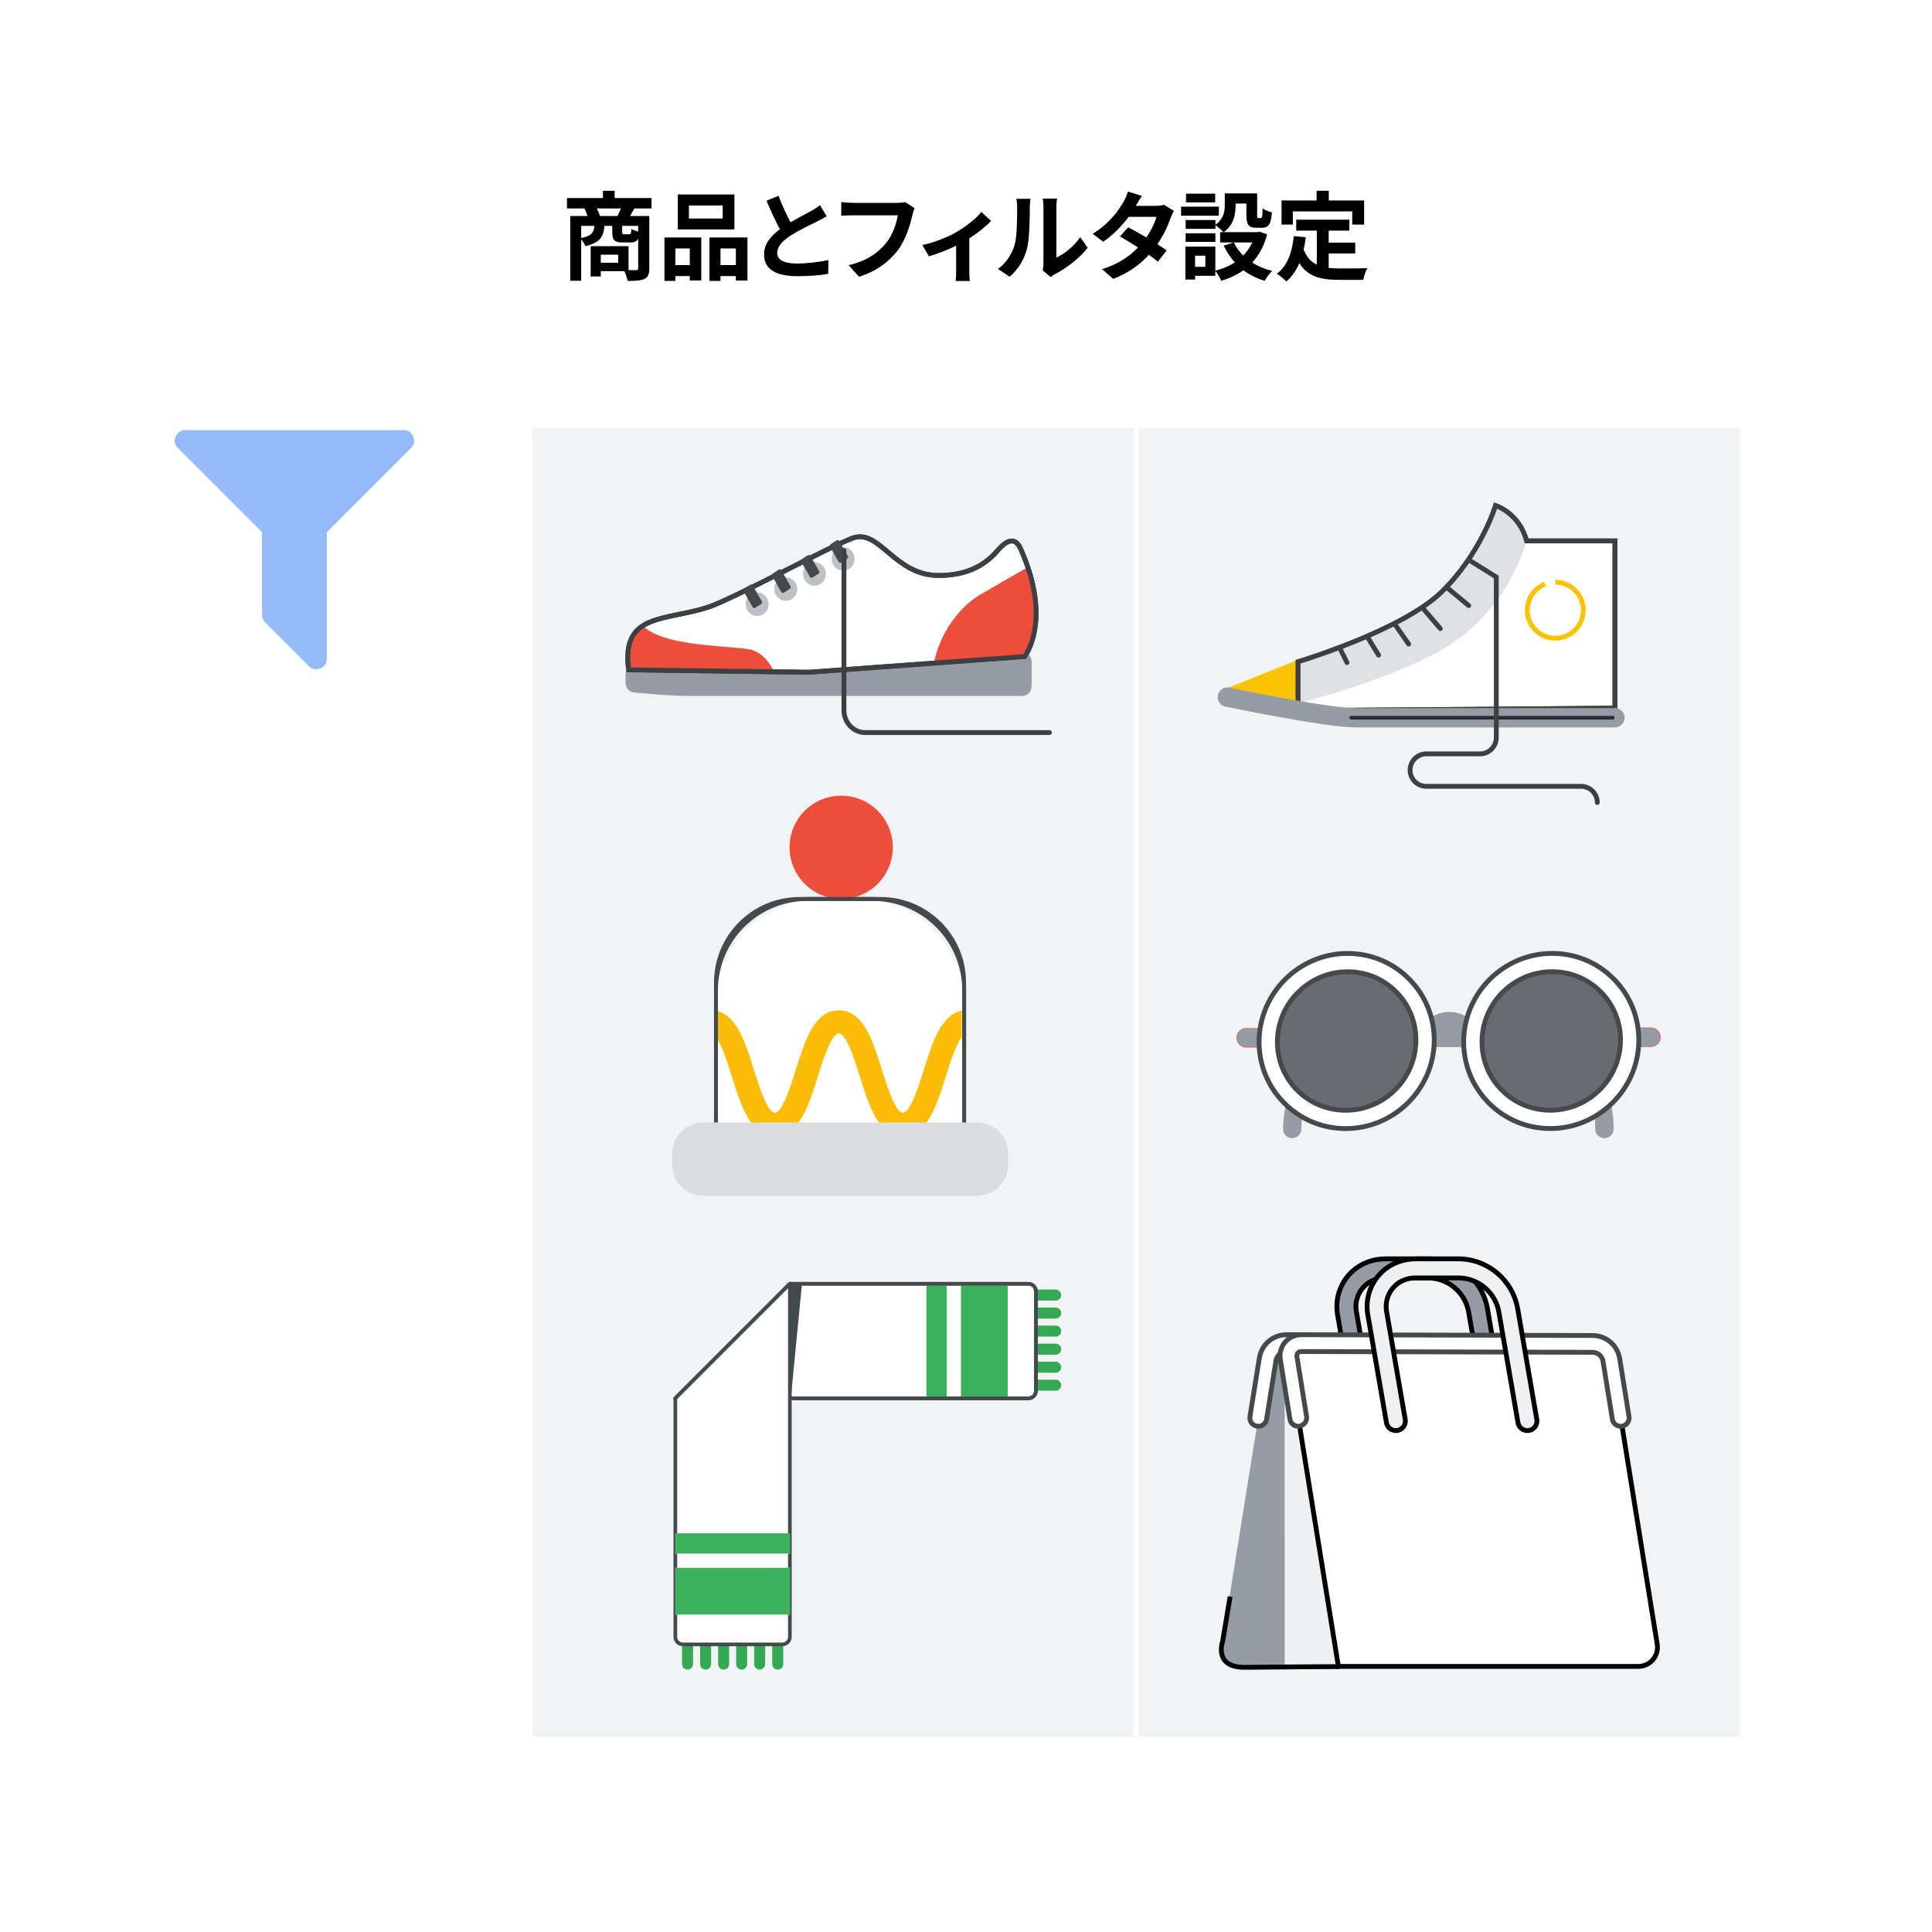 <?xml version="1.0" encoding="utf-8"?>
<!-- Generator: Adobe Illustrator 25.0.0, SVG Export Plug-In . SVG Version: 6.00 Build 0)  -->
<svg version="1.1" xmlns="http://www.w3.org/2000/svg" xmlns:xlink="http://www.w3.org/1999/xlink" x="0px" y="0px"
	 viewBox="0 0 400 400" style="enable-background:new 0 0 400 400;" xml:space="preserve">
<style type="text/css">
	.st0{fill:#FFFFFF;}
	.st1{fill:#94BBF8;}
	.st2{fill:#F1F3F4;}
	.st3{fill:#969CA4;}
	.st4{fill:#FFFFFF;stroke:#3C4043;stroke-linecap:round;stroke-miterlimit:10;}
	.st5{fill:#EC4D3C;}
	.st6{fill:none;stroke:#3C4043;stroke-linecap:round;stroke-miterlimit:10;}
	.st7{fill:none;stroke:#BDC1C6;stroke-width:2;stroke-miterlimit:10;}
	.st8{fill:#44494C;}
	.st9{fill:none;stroke:#FFFFFF;stroke-linecap:round;stroke-miterlimit:10;}
	.st10{fill:none;stroke:#EA4335;stroke-width:4;stroke-linecap:round;stroke-linejoin:round;stroke-miterlimit:10;}
	.st11{opacity:0.5;}
	.st12{fill:none;stroke:url(#SVGID_1_);stroke-width:4;stroke-linecap:round;stroke-linejoin:round;stroke-miterlimit:10;}
	.st13{fill:none;stroke:url(#SVGID_2_);stroke-width:4;stroke-linecap:round;stroke-linejoin:round;stroke-miterlimit:10;}
	.st14{fill:#686C71;}
	.st15{fill:#FFFFFF;stroke:#44494C;stroke-linecap:round;stroke-linejoin:round;stroke-miterlimit:10;}
	.st16{fill:#34A853;}
	.st17{fill:#3BB05D;}
	.st18{clip-path:url(#SVGID_4_);fill:#FBBC05;}
	.st19{fill:#DADCE0;}
	.st20{fill:#FAC300;}
	.st21{fill:#DFE1E5;}
	.st22{fill:none;stroke:#FAC300;stroke-miterlimit:10;}
	.st23{fill:none;stroke:#969CA4;stroke-width:4;stroke-linecap:round;stroke-linejoin:round;stroke-miterlimit:10;}
	.st24{fill:none;stroke:#2A2C33;stroke-width:0.75;stroke-linecap:round;stroke-miterlimit:10;}
	.st25{fill:#E09108;}
	.st26{fill:#969CA4;stroke:#000000;stroke-miterlimit:10;}
	.st27{fill:#EFF0F2;}
	.st28{fill:#FFFFFF;stroke:#000000;stroke-miterlimit:10;}
	.st29{fill:#FBBC05;}
	.st30{fill:#EFF0F2;stroke:#000000;stroke-miterlimit:10;}
	.st31{fill:none;stroke:#000000;stroke-miterlimit:10;}
	.st32{fill:none;stroke:url(#SVGID_7_);stroke-width:4;stroke-linecap:round;stroke-linejoin:round;stroke-miterlimit:10;}
	.st33{fill:none;stroke:url(#SVGID_8_);stroke-width:4;stroke-linecap:round;stroke-linejoin:round;stroke-miterlimit:10;}
	.st34{clip-path:url(#SVGID_10_);fill:#FBBC05;}
	.st35{fill:none;stroke:url(#SVGID_13_);stroke-width:4;stroke-linecap:round;stroke-linejoin:round;stroke-miterlimit:10;}
	.st36{fill:none;stroke:url(#SVGID_14_);stroke-width:4;stroke-linecap:round;stroke-linejoin:round;stroke-miterlimit:10;}
	.st37{clip-path:url(#SVGID_16_);fill:#FBBC05;}
	.st38{fill:none;stroke:url(#SVGID_19_);stroke-width:4;stroke-linecap:round;stroke-linejoin:round;stroke-miterlimit:10;}
	.st39{fill:none;stroke:url(#SVGID_20_);stroke-width:4;stroke-linecap:round;stroke-linejoin:round;stroke-miterlimit:10;}
	.st40{clip-path:url(#SVGID_22_);fill:#FBBC05;}
	.st41{fill:none;stroke:url(#SVGID_25_);stroke-width:4;stroke-linecap:round;stroke-linejoin:round;stroke-miterlimit:10;}
	.st42{fill:none;stroke:url(#SVGID_26_);stroke-width:4;stroke-linecap:round;stroke-linejoin:round;stroke-miterlimit:10;}
	.st43{clip-path:url(#SVGID_28_);fill:#FBBC05;}
	.st44{fill:none;stroke:url(#SVGID_31_);stroke-width:4;stroke-linecap:round;stroke-linejoin:round;stroke-miterlimit:10;}
	.st45{fill:none;stroke:url(#SVGID_32_);stroke-width:4;stroke-linecap:round;stroke-linejoin:round;stroke-miterlimit:10;}
	.st46{clip-path:url(#SVGID_34_);fill:#FBBC05;}
	.st47{fill:none;stroke:url(#SVGID_37_);stroke-width:4;stroke-linecap:round;stroke-linejoin:round;stroke-miterlimit:10;}
	.st48{fill:none;stroke:url(#SVGID_38_);stroke-width:4;stroke-linecap:round;stroke-linejoin:round;stroke-miterlimit:10;}
	.st49{clip-path:url(#SVGID_40_);fill:#FBBC05;}
	.st50{fill:none;stroke:url(#SVGID_43_);stroke-width:4;stroke-linecap:round;stroke-linejoin:round;stroke-miterlimit:10;}
	.st51{fill:none;stroke:url(#SVGID_44_);stroke-width:4;stroke-linecap:round;stroke-linejoin:round;stroke-miterlimit:10;}
	.st52{clip-path:url(#SVGID_46_);fill:#FBBC05;}
	.st53{fill:none;stroke:url(#SVGID_49_);stroke-width:4;stroke-linecap:round;stroke-linejoin:round;stroke-miterlimit:10;}
	.st54{fill:none;stroke:url(#SVGID_50_);stroke-width:4;stroke-linecap:round;stroke-linejoin:round;stroke-miterlimit:10;}
	.st55{clip-path:url(#SVGID_52_);fill:#FBBC05;}
	.st56{fill:none;stroke:url(#SVGID_55_);stroke-width:4;stroke-linecap:round;stroke-linejoin:round;stroke-miterlimit:10;}
	.st57{fill:none;stroke:url(#SVGID_56_);stroke-width:4;stroke-linecap:round;stroke-linejoin:round;stroke-miterlimit:10;}
	.st58{clip-path:url(#SVGID_58_);fill:#FBBC05;}
	.st59{fill:none;stroke:url(#SVGID_61_);stroke-width:4;stroke-linecap:round;stroke-linejoin:round;stroke-miterlimit:10;}
	.st60{fill:none;stroke:url(#SVGID_62_);stroke-width:4;stroke-linecap:round;stroke-linejoin:round;stroke-miterlimit:10;}
	.st61{clip-path:url(#SVGID_64_);fill:#FBBC05;}
	.st62{fill:none;stroke:url(#SVGID_67_);stroke-width:4;stroke-linecap:round;stroke-linejoin:round;stroke-miterlimit:10;}
	.st63{fill:none;stroke:url(#SVGID_68_);stroke-width:4;stroke-linecap:round;stroke-linejoin:round;stroke-miterlimit:10;}
	.st64{clip-path:url(#SVGID_70_);fill:#FBBC05;}
	.st65{fill:none;stroke:url(#SVGID_73_);stroke-width:4;stroke-linecap:round;stroke-linejoin:round;stroke-miterlimit:10;}
	.st66{fill:none;stroke:url(#SVGID_74_);stroke-width:4;stroke-linecap:round;stroke-linejoin:round;stroke-miterlimit:10;}
	.st67{clip-path:url(#SVGID_76_);fill:#FBBC05;}
	.st68{fill:none;stroke:url(#SVGID_79_);stroke-width:4;stroke-linecap:round;stroke-linejoin:round;stroke-miterlimit:10;}
	.st69{fill:none;stroke:url(#SVGID_80_);stroke-width:4;stroke-linecap:round;stroke-linejoin:round;stroke-miterlimit:10;}
	.st70{clip-path:url(#SVGID_82_);fill:#FBBC05;}
	.st71{fill:none;stroke:url(#SVGID_85_);stroke-width:4;stroke-linecap:round;stroke-linejoin:round;stroke-miterlimit:10;}
	.st72{fill:none;stroke:url(#SVGID_86_);stroke-width:4;stroke-linecap:round;stroke-linejoin:round;stroke-miterlimit:10;}
	.st73{clip-path:url(#SVGID_88_);fill:#FBBC05;}
	.st74{fill:none;stroke:url(#SVGID_91_);stroke-width:4;stroke-linecap:round;stroke-linejoin:round;stroke-miterlimit:10;}
	.st75{fill:none;stroke:url(#SVGID_92_);stroke-width:4;stroke-linecap:round;stroke-linejoin:round;stroke-miterlimit:10;}
	.st76{clip-path:url(#SVGID_94_);fill:#FBBC05;}
	.st77{fill:none;stroke:url(#SVGID_97_);stroke-width:4;stroke-linecap:round;stroke-linejoin:round;stroke-miterlimit:10;}
	.st78{fill:none;stroke:url(#SVGID_98_);stroke-width:4;stroke-linecap:round;stroke-linejoin:round;stroke-miterlimit:10;}
	.st79{clip-path:url(#SVGID_100_);fill:#FBBC05;}
	.st80{fill:none;stroke:url(#SVGID_103_);stroke-width:4;stroke-linecap:round;stroke-linejoin:round;stroke-miterlimit:10;}
	.st81{fill:none;stroke:url(#SVGID_104_);stroke-width:4;stroke-linecap:round;stroke-linejoin:round;stroke-miterlimit:10;}
	.st82{clip-path:url(#SVGID_106_);fill:#FBBC05;}
	.st83{fill:none;stroke:url(#SVGID_109_);stroke-width:4;stroke-linecap:round;stroke-linejoin:round;stroke-miterlimit:10;}
	.st84{fill:none;stroke:url(#SVGID_110_);stroke-width:4;stroke-linecap:round;stroke-linejoin:round;stroke-miterlimit:10;}
	.st85{clip-path:url(#SVGID_112_);fill:#FBBC05;}
	.st86{fill:none;stroke:url(#SVGID_115_);stroke-width:4;stroke-linecap:round;stroke-linejoin:round;stroke-miterlimit:10;}
	.st87{fill:none;stroke:url(#SVGID_116_);stroke-width:4;stroke-linecap:round;stroke-linejoin:round;stroke-miterlimit:10;}
	.st88{clip-path:url(#SVGID_118_);fill:#FBBC05;}
	.st89{fill:none;stroke:url(#SVGID_121_);stroke-width:4;stroke-linecap:round;stroke-linejoin:round;stroke-miterlimit:10;}
	.st90{fill:none;stroke:url(#SVGID_122_);stroke-width:4;stroke-linecap:round;stroke-linejoin:round;stroke-miterlimit:10;}
	.st91{clip-path:url(#SVGID_124_);fill:#FBBC05;}
	.st92{fill:none;stroke:url(#SVGID_127_);stroke-width:4;stroke-linecap:round;stroke-linejoin:round;stroke-miterlimit:10;}
	.st93{fill:none;stroke:url(#SVGID_128_);stroke-width:4;stroke-linecap:round;stroke-linejoin:round;stroke-miterlimit:10;}
	.st94{clip-path:url(#SVGID_130_);fill:#FBBC05;}
	.st95{fill:none;stroke:url(#SVGID_133_);stroke-width:4;stroke-linecap:round;stroke-linejoin:round;stroke-miterlimit:10;}
	.st96{fill:none;stroke:url(#SVGID_134_);stroke-width:4;stroke-linecap:round;stroke-linejoin:round;stroke-miterlimit:10;}
	.st97{clip-path:url(#SVGID_136_);fill:#FBBC05;}
	.st98{fill:none;stroke:url(#SVGID_139_);stroke-width:4;stroke-linecap:round;stroke-linejoin:round;stroke-miterlimit:10;}
	.st99{fill:none;stroke:url(#SVGID_140_);stroke-width:4;stroke-linecap:round;stroke-linejoin:round;stroke-miterlimit:10;}
	.st100{clip-path:url(#SVGID_142_);fill:#FBBC05;}
	.st101{fill:none;stroke:url(#SVGID_145_);stroke-width:4;stroke-linecap:round;stroke-linejoin:round;stroke-miterlimit:10;}
	.st102{fill:none;stroke:url(#SVGID_146_);stroke-width:4;stroke-linecap:round;stroke-linejoin:round;stroke-miterlimit:10;}
	.st103{clip-path:url(#SVGID_148_);fill:#FBBC05;}
	.st104{fill:none;stroke:url(#SVGID_151_);stroke-width:4;stroke-linecap:round;stroke-linejoin:round;stroke-miterlimit:10;}
	.st105{fill:none;stroke:url(#SVGID_152_);stroke-width:4;stroke-linecap:round;stroke-linejoin:round;stroke-miterlimit:10;}
	.st106{clip-path:url(#SVGID_154_);fill:#FBBC05;}
	.st107{fill:none;stroke:url(#SVGID_157_);stroke-width:4;stroke-linecap:round;stroke-linejoin:round;stroke-miterlimit:10;}
	.st108{fill:none;stroke:url(#SVGID_158_);stroke-width:4;stroke-linecap:round;stroke-linejoin:round;stroke-miterlimit:10;}
	.st109{clip-path:url(#SVGID_160_);fill:#FBBC05;}
	.st110{fill:none;stroke:url(#SVGID_163_);stroke-width:4;stroke-linecap:round;stroke-linejoin:round;stroke-miterlimit:10;}
	.st111{fill:none;stroke:url(#SVGID_164_);stroke-width:4;stroke-linecap:round;stroke-linejoin:round;stroke-miterlimit:10;}
	.st112{clip-path:url(#SVGID_166_);fill:#FBBC05;}
	.st113{fill:none;stroke:url(#SVGID_169_);stroke-width:4;stroke-linecap:round;stroke-linejoin:round;stroke-miterlimit:10;}
	.st114{fill:none;stroke:url(#SVGID_170_);stroke-width:4;stroke-linecap:round;stroke-linejoin:round;stroke-miterlimit:10;}
	.st115{clip-path:url(#SVGID_172_);fill:#FBBC05;}
	.st116{fill:none;stroke:url(#SVGID_175_);stroke-width:4;stroke-linecap:round;stroke-linejoin:round;stroke-miterlimit:10;}
	.st117{fill:none;stroke:url(#SVGID_176_);stroke-width:4;stroke-linecap:round;stroke-linejoin:round;stroke-miterlimit:10;}
	.st118{clip-path:url(#SVGID_178_);fill:#FBBC05;}
	.st119{fill:none;stroke:url(#SVGID_181_);stroke-width:4;stroke-linecap:round;stroke-linejoin:round;stroke-miterlimit:10;}
	.st120{fill:none;stroke:url(#SVGID_182_);stroke-width:4;stroke-linecap:round;stroke-linejoin:round;stroke-miterlimit:10;}
	.st121{clip-path:url(#SVGID_184_);fill:#FBBC05;}
	.st122{fill:none;stroke:url(#SVGID_187_);stroke-width:4;stroke-linecap:round;stroke-linejoin:round;stroke-miterlimit:10;}
	.st123{fill:none;stroke:url(#SVGID_188_);stroke-width:4;stroke-linecap:round;stroke-linejoin:round;stroke-miterlimit:10;}
	.st124{clip-path:url(#SVGID_190_);fill:#FBBC05;}
	.st125{fill:none;stroke:url(#SVGID_193_);stroke-width:4;stroke-linecap:round;stroke-linejoin:round;stroke-miterlimit:10;}
	.st126{fill:none;stroke:url(#SVGID_194_);stroke-width:4;stroke-linecap:round;stroke-linejoin:round;stroke-miterlimit:10;}
	.st127{clip-path:url(#SVGID_196_);fill:#FBBC05;}
	.st128{fill:none;stroke:url(#SVGID_199_);stroke-width:4;stroke-linecap:round;stroke-linejoin:round;stroke-miterlimit:10;}
	.st129{fill:none;stroke:url(#SVGID_200_);stroke-width:4;stroke-linecap:round;stroke-linejoin:round;stroke-miterlimit:10;}
	.st130{clip-path:url(#SVGID_202_);fill:#FBBC05;}
	.st131{fill:none;stroke:url(#SVGID_205_);stroke-width:4;stroke-linecap:round;stroke-linejoin:round;stroke-miterlimit:10;}
	.st132{fill:none;stroke:url(#SVGID_206_);stroke-width:4;stroke-linecap:round;stroke-linejoin:round;stroke-miterlimit:10;}
	.st133{clip-path:url(#SVGID_208_);fill:#FBBC05;}
	.st134{fill:none;stroke:url(#SVGID_211_);stroke-width:4;stroke-linecap:round;stroke-linejoin:round;stroke-miterlimit:10;}
	.st135{fill:none;stroke:url(#SVGID_212_);stroke-width:4;stroke-linecap:round;stroke-linejoin:round;stroke-miterlimit:10;}
	.st136{clip-path:url(#SVGID_214_);fill:#FBBC05;}
	.st137{fill:none;stroke:url(#SVGID_217_);stroke-width:4;stroke-linecap:round;stroke-linejoin:round;stroke-miterlimit:10;}
	.st138{fill:none;stroke:url(#SVGID_218_);stroke-width:4;stroke-linecap:round;stroke-linejoin:round;stroke-miterlimit:10;}
	.st139{clip-path:url(#SVGID_220_);fill:#FBBC05;}
	.st140{fill:none;stroke:url(#SVGID_223_);stroke-width:4;stroke-linecap:round;stroke-linejoin:round;stroke-miterlimit:10;}
	.st141{fill:none;stroke:url(#SVGID_224_);stroke-width:4;stroke-linecap:round;stroke-linejoin:round;stroke-miterlimit:10;}
	.st142{clip-path:url(#SVGID_226_);fill:#FBBC05;}
	.st143{fill:none;stroke:url(#SVGID_229_);stroke-width:4;stroke-linecap:round;stroke-linejoin:round;stroke-miterlimit:10;}
	.st144{fill:none;stroke:url(#SVGID_230_);stroke-width:4;stroke-linecap:round;stroke-linejoin:round;stroke-miterlimit:10;}
	.st145{clip-path:url(#SVGID_232_);fill:#FBBC05;}
	.st146{fill:none;stroke:url(#SVGID_235_);stroke-width:4;stroke-linecap:round;stroke-linejoin:round;stroke-miterlimit:10;}
	.st147{fill:none;stroke:url(#SVGID_236_);stroke-width:4;stroke-linecap:round;stroke-linejoin:round;stroke-miterlimit:10;}
	.st148{clip-path:url(#SVGID_238_);fill:#FBBC05;}
	.st149{fill:none;stroke:url(#SVGID_241_);stroke-width:4;stroke-linecap:round;stroke-linejoin:round;stroke-miterlimit:10;}
	.st150{fill:none;stroke:url(#SVGID_242_);stroke-width:4;stroke-linecap:round;stroke-linejoin:round;stroke-miterlimit:10;}
	.st151{clip-path:url(#SVGID_244_);fill:#FBBC05;}
	.st152{fill:none;stroke:url(#SVGID_247_);stroke-width:4;stroke-linecap:round;stroke-linejoin:round;stroke-miterlimit:10;}
	.st153{fill:none;stroke:url(#SVGID_248_);stroke-width:4;stroke-linecap:round;stroke-linejoin:round;stroke-miterlimit:10;}
	.st154{clip-path:url(#SVGID_250_);fill:#FBBC05;}
	.st155{fill:none;stroke:url(#SVGID_253_);stroke-width:4;stroke-linecap:round;stroke-linejoin:round;stroke-miterlimit:10;}
	.st156{fill:none;stroke:url(#SVGID_254_);stroke-width:4;stroke-linecap:round;stroke-linejoin:round;stroke-miterlimit:10;}
	.st157{clip-path:url(#SVGID_256_);fill:#FBBC05;}
	.st158{fill:none;stroke:url(#SVGID_259_);stroke-width:4;stroke-linecap:round;stroke-linejoin:round;stroke-miterlimit:10;}
	.st159{fill:none;stroke:url(#SVGID_260_);stroke-width:4;stroke-linecap:round;stroke-linejoin:round;stroke-miterlimit:10;}
	.st160{clip-path:url(#SVGID_262_);fill:#FBBC05;}
	.st161{fill:none;stroke:url(#SVGID_265_);stroke-width:4;stroke-linecap:round;stroke-linejoin:round;stroke-miterlimit:10;}
	.st162{fill:none;stroke:url(#SVGID_266_);stroke-width:4;stroke-linecap:round;stroke-linejoin:round;stroke-miterlimit:10;}
	.st163{clip-path:url(#SVGID_268_);fill:#FBBC05;}
</style>
<g id="Layer_2">
	<rect x="-10" y="-10" class="st0" width="420" height="420"/>
</g>
<g id="Layer_1">
	<g>
		<path class="st1" d="M36.86,92.78l17.4,17.4v17.16c0,0.59,0.22,1.11,0.65,1.54l9.02,9.02c0.41,0.43,0.93,0.65,1.54,0.65
			c0.27,0,0.56-0.06,0.86-0.17c0.9-0.39,1.34-1.05,1.34-2.02v-26.18l17.4-17.4c0.72-0.67,0.87-1.45,0.48-2.4
			c-0.39-0.9-1.06-1.34-2.02-1.34H38.4c-0.96,0-1.64,0.45-2.02,1.34C35.98,91.33,36.14,92.12,36.86,92.78z"/>
		<rect x="110.24" y="88.56" class="st2" width="250" height="271"/>
		<g>
			<g>
				<path class="st3" d="M131.38,143.37c-1.03,0-1.87-0.91-1.87-2.03v-1.71c0-1.12,0.84-2.03,1.87-2.03
					c2.33,0,23.22,1.74,38.91-0.09c4.34-0.51,38.39-2.53,41.42-2.53c1.03,0,1.87,0.91,1.87,2.03v5.04c0,1.12-0.84,2.03-1.87,2.03
					c0,0-65.49,0-69.51,0C138.18,144.09,131.38,143.37,131.38,143.37z"/>
				<path class="st4" d="M212.13,135.92c0,0,5.86-7.3-0.83-22.32c-1.37-3.07-3.53-0.99-4.59,0.2c-1.53,1.72-4.74,5.35-12.35,5.35
					c-9.28,0-12.25-9.84-17.88-7.72c-5.22,1.96-24.83,12.64-29.89,14.29c-8.92,2.9-18.04,1.14-16.43,12.97l37.3,0.49L212.13,135.92z
					"/>
				<path class="st5" d="M202.63,123.3l10.16-5.89c4.2,12.44-0.66,18.5-0.66,18.5l-18.81,1.37
					C195.58,127.2,202.63,123.3,202.63,123.3z"/>
				<path class="st5" d="M133.09,129.55c4.02,4.06,15.77,4.07,21.58,4.8c3.11,0.39,4.81,3.08,5.57,4.73l-30.09-0.4
					C129.47,133.64,130.73,131.07,133.09,129.55z"/>
				<path class="st6" d="M212.13,135.92c0,0,5.86-7.3-0.83-22.32c-1.37-3.07-3.53-0.99-4.59,0.2c-1.53,1.72-4.74,5.35-12.35,5.35
					c-9.28,0-12.25-9.84-17.88-7.72c-5.22,1.96-24.83,12.64-29.89,14.29c-8.92,2.9-18.04,1.14-16.43,12.97l37.3,0.49L212.13,135.92z
					"/>
				<path class="st7" d="M167.25,118.83c0,0.8,0.61,1.44,1.37,1.44s1.37-0.65,1.37-1.44c0-0.8-0.61-1.44-1.37-1.44
					S167.25,118.03,167.25,118.83z"/>
				<path class="st7" d="M173.19,115.7c0,0.8,0.61,1.44,1.37,1.44c0.76,0,1.37-0.65,1.37-1.44c0-0.8-0.61-1.44-1.37-1.44
					C173.8,114.26,173.19,114.91,173.19,115.7z"/>
				<path class="st7" d="M161.32,121.96c0,0.8,0.61,1.44,1.37,1.44c0.76,0,1.37-0.65,1.37-1.44c0-0.8-0.61-1.44-1.37-1.44
					C161.93,120.52,161.32,121.16,161.32,121.96z"/>
				<ellipse class="st7" cx="156.76" cy="125.09" rx="1.37" ry="1.44"/>
				<path class="st8" d="M167.68,119.43c0.11,0.2,0.35,0.26,0.54,0.14l1.23-0.78c0.19-0.12,0.25-0.37,0.13-0.57l-1.79-3.12
					c-0.11-0.2-0.35-0.26-0.54-0.14l-1.23,0.78c-0.19,0.12-0.25,0.37-0.13,0.57L167.68,119.43z"/>
				<path class="st8" d="M173.62,116.31c0.11,0.2,0.35,0.26,0.54,0.14l1.23-0.78c0.19-0.12,0.25-0.37,0.13-0.57l-1.75-3.08
					c-0.11-0.2-0.35-0.26-0.54-0.14l-1.23,0.78c-0.19,0.12-0.25,0.37-0.13,0.57L173.62,116.31z"/>
				<path class="st8" d="M161.75,122.56c0.11,0.2,0.35,0.26,0.54,0.14l1.23-0.78c0.19-0.12,0.25-0.37,0.13-0.57l-1.86-3.28
					c-0.11-0.2-0.35-0.26-0.54-0.14l-1.23,0.78c-0.19,0.12-0.25,0.37-0.13,0.57L161.75,122.56z"/>
				<path class="st8" d="M155.82,125.69c0.11,0.2,0.35,0.26,0.54,0.14l1.23-0.78c0.19-0.12,0.25-0.37,0.13-0.57l-1.88-3.26
					c-0.11-0.2-0.35-0.26-0.54-0.14l-1.23,0.78c-0.19,0.12-0.25,0.37-0.13,0.57L155.82,125.69z"/>
			</g>
			<path class="st6" d="M174.73,113.98v33.05c0,2.57,1.96,4.64,4.38,4.64h38.17"/>
		</g>
		<line class="st9" x1="235.24" y1="88.56" x2="235.24" y2="359.56"/>
		<g>
			<g>
				<g>
					<path d="M131.33,43.16c-0.32,0.58-0.62,1.12-0.88,1.56h3.98v10.84c0,1.18-0.24,1.82-1.02,2.2c-0.78,0.36-1.9,0.4-3.46,0.4
						c-0.1-0.56-0.4-1.42-0.68-2.02h-4.88v1.1h-2.1v-6.28h7.84v4.96c0.7,0.02,1.32,0.02,1.56,0.02c0.34,0,0.44-0.1,0.44-0.4V49.4
						c-0.3,0.6-0.8,0.8-1.6,0.8h-1.62c-1.78,0-2.14-0.54-2.14-2.16v-1.28h-1.62c-0.18,2.22-0.92,3.5-3.96,4.2
						c-0.14-0.4-0.5-1-0.86-1.4v8.56h-2.26v-13.4h3.56c-0.16-0.5-0.4-1.1-0.62-1.56h-3.62V41h7.44v-1.5h2.42V41h7.64v2.16H131.33z
						 M120.33,49.28c2.14-0.42,2.6-1.14,2.74-2.52h-2.74V49.28z M127.83,44.72c0.24-0.48,0.52-1.04,0.74-1.56h-5
						c0.26,0.52,0.52,1.12,0.64,1.56H127.83z M127.99,52.72h-3.6v1.68h3.6V52.72z M132.13,46.76h-3.32v1.26
						c0,0.42,0.06,0.48,0.4,0.48h1.04c0.34,0,0.42-0.14,0.48-1.1c0.3,0.2,0.9,0.42,1.4,0.56V46.76z"/>
					<path d="M137.57,49.16h7.62v8.9h-2.38v-0.9h-2.98v1h-2.26V49.16z M139.83,51.44v3.44h2.98v-3.44H139.83z M152.05,47.5h-11.72
						v-7.24h11.72V47.5z M149.63,42.54h-7v2.7h7V42.54z M154.75,49.16v8.92h-2.4v-0.92h-3.18v1h-2.28v-9H154.75z M152.35,54.88
						v-3.44h-3.18v3.44H152.35z"/>
					<path d="M171.15,44.78c-0.6,0.36-1.24,0.7-1.96,1.06c-1.24,0.62-3.72,1.78-5.52,2.94c-1.66,1.08-2.76,2.22-2.76,3.6
						c0,1.42,1.38,2.18,4.12,2.18c2.04,0,4.72-0.32,6.48-0.72l-0.04,2.86c-1.68,0.28-3.78,0.48-6.36,0.48c-3.94,0-6.92-1.1-6.92-4.5
						c0-2.2,1.38-3.82,3.28-5.22c-0.92-1.7-1.88-3.8-2.78-5.9l2.5-1.02c0.76,2.06,1.68,3.96,2.48,5.48
						c1.62-0.94,3.34-1.82,4.28-2.34c0.74-0.44,1.32-0.78,1.82-1.2L171.15,44.78z"/>
					<path d="M189.35,43.1c-0.18,0.4-0.34,0.96-0.44,1.4c-0.46,1.96-1.34,5.06-3,7.28c-1.82,2.4-4.48,4.38-8.04,5.52l-2.18-2.4
						c3.96-0.92,6.22-2.66,7.84-4.68c1.32-1.66,2.08-3.94,2.34-5.64h-9.32c-0.9,0-1.86,0.04-2.38,0.08v-2.82
						c0.6,0.06,1.74,0.16,2.4,0.16h9.24c0.4,0,1.04-0.02,1.58-0.16L189.35,43.1z"/>
					<path d="M205.18,45.74c-0.94,1.04-2.68,2.44-4.5,3.62v6.66c0,0.7,0.02,1.76,0.14,2.16h-2.96c0.06-0.4,0.1-1.46,0.1-2.16v-5.14
						c-1.76,0.84-3.96,1.72-5.64,2.18l-1.34-2.32c2.58-0.54,5.48-1.78,7.06-2.7c2.04-1.2,4.14-2.86,5.14-4.16L205.18,45.74z"/>
					<path d="M206.61,55.68c1.76-1.24,2.84-3.08,3.4-4.78c0.56-1.72,0.58-5.5,0.58-7.92c0-0.8-0.06-1.34-0.18-1.82h2.94
						c-0.02,0.08-0.14,0.98-0.14,1.8c0,2.36-0.06,6.58-0.6,8.6c-0.6,2.26-1.84,4.22-3.56,5.74L206.61,55.68z M215.87,55.98
						c0.08-0.38,0.16-0.94,0.16-1.48V42.84c0-0.9-0.14-1.66-0.16-1.72h2.98c-0.02,0.06-0.14,0.84-0.14,1.74v10.46
						c1.62-0.7,3.6-2.28,4.94-4.22l1.54,2.2c-1.66,2.16-4.54,4.32-6.78,5.46c-0.42,0.22-0.62,0.4-0.88,0.6L215.87,55.98z"/>
					<path d="M243.04,43.66c-0.22,0.38-0.48,0.92-0.66,1.42c-0.52,1.54-1.44,3.56-2.76,5.48c0.74,0.46,1.42,0.92,1.92,1.28
						l-1.82,2.34c-0.48-0.42-1.12-0.9-1.86-1.42c-1.78,1.94-4.14,3.74-7.38,4.98l-2.32-2.02c3.54-1.08,5.8-2.78,7.46-4.48
						c-1.36-0.88-2.72-1.7-3.74-2.28l1.7-1.9c1.06,0.54,2.42,1.3,3.76,2.1c0.98-1.42,1.78-3.06,2.08-4.26h-5.74
						c-1.4,1.86-3.26,3.78-5.28,5.16l-2.16-1.66c3.52-2.16,5.38-4.9,6.38-6.64c0.3-0.48,0.72-1.4,0.9-2.1l2.9,0.9
						c-0.48,0.7-1,1.62-1.24,2.04l-0.02,0.02h4.1c0.62,0,1.3-0.08,1.74-0.22L243.04,43.66z"/>
					<path d="M252.35,44.66h-7.82v-1.88h7.82V44.66z M262.34,48.54c-0.64,2.42-1.7,4.32-3.08,5.82c1.18,0.76,2.58,1.34,4.12,1.72
						c-0.52,0.5-1.2,1.44-1.54,2.06c-1.68-0.5-3.14-1.24-4.4-2.18c-1.34,0.94-2.88,1.66-4.58,2.18c-0.24-0.58-0.8-1.52-1.24-2.06
						v1.02h-4.18v0.78h-2.02v-6.82h6.2v4.98c1.5-0.38,2.86-0.94,4.04-1.72c-0.92-1-1.68-2.16-2.3-3.46l2.04-0.66h-2.78v-2.14h0.68
						c-0.34-0.4-1.18-1.12-1.66-1.44v0.76h-6.16v-1.82h6.16v0.96c1.72-1.18,1.94-2.76,1.94-4.1v-2.38h6.7v4.48
						c0,0.56,0.04,0.62,0.26,0.62h0.5c0.26,0,0.34-0.26,0.36-2c0.44,0.34,1.36,0.68,1.94,0.84c-0.2,2.48-0.72,3.18-2.06,3.18h-1.16
						c-1.6,0-2.06-0.62-2.06-2.6v-2.42h-2.24v0.34c0,1.88-0.4,4.16-2.48,5.58h7.04l0.4-0.1L262.34,48.54z M251.63,50.08h-6.16V48.3
						h6.16V50.08z M251.59,41.9h-6.04v-1.8h6.04V41.9z M249.55,52.94h-2.12v2.3h2.12V52.94z M255.45,50.2c0.48,1,1.14,1.9,1.94,2.7
						c0.78-0.78,1.4-1.68,1.88-2.7H255.45z"/>
					<path d="M275.09,55.46c0.72,0.08,1.48,0.12,2.28,0.12c1.08,0,4.38,0,5.72-0.06c-0.34,0.58-0.72,1.72-0.84,2.42h-5
						c-3.7,0-6.44-0.6-8.24-3.46c-0.66,1.54-1.54,2.82-2.68,3.8c-0.4-0.42-1.4-1.26-1.96-1.62c2.16-1.6,3.14-4.36,3.5-7.78
						l2.48,0.24c-0.12,0.9-0.26,1.74-0.44,2.54c0.6,1.6,1.54,2.56,2.72,3.14v-7.06h-4.26v-2.26h11v2.26h-4.28v2.5h5.5v2.24h-5.5
						V55.46z M267.67,46.5h-2.34v-5h7.26v-2h2.52v2h7.32v5h-2.46v-2.74h-12.3V46.5z"/>
				</g>
			</g>
		</g>
		<g>
			<line class="st10" x1="337.64" y1="214.75" x2="341.81" y2="214.75"/>
			<path class="st3" d="M337.64,216.65c-1.05,0-1.9-0.85-1.9-1.9c0-1.05,0.85-1.9,1.9-1.9l4.16,0h0c1.05,0,1.9,0.85,1.9,1.9
				c0,1.05-0.85,1.9-1.9,1.9L337.64,216.65L337.64,216.65z"/>
			<line class="st10" x1="258.01" y1="214.86" x2="262.17" y2="214.86"/>
			<path class="st3" d="M258.01,216.75c-1.05,0-1.9-0.85-1.9-1.9c0-1.05,0.85-1.9,1.9-1.9l4.16,0h0c1.05,0,1.9,0.85,1.9,1.9
				c0,1.05-0.85,1.9-1.9,1.9L258.01,216.75L258.01,216.75z"/>
			<path class="st3" d="M332.17,235.66c-0.01,0-0.01,0-0.02,0c-1.05-0.01-1.89-0.87-1.87-1.92c0.06-4.74-1.68-9.14-4.88-12.38
				c-2.92-2.95-6.76-4.58-10.81-4.58c0,0,0,0,0,0l-51.74,0.01c-1.05,0-1.9-0.85-1.9-1.9s0.85-1.9,1.9-1.9l51.74-0.01c0,0,0,0,0,0
				c5.07,0,9.87,2.03,13.51,5.71c3.92,3.97,6.05,9.33,5.98,15.09C334.05,234.83,333.21,235.66,332.17,235.66z"/>
			<path class="st3" d="M267.53,235.64c-0.01,0-0.01,0-0.02,0c-1.05-0.01-1.89-0.87-1.87-1.92c0.13-11.44,9.07-20.76,19.93-20.76
				l51.74-0.01c1.05,0,1.9,0.85,1.9,1.9s-0.85,1.9-1.9,1.9l-51.74,0.01c-8.79,0-16.03,7.63-16.14,17.01
				C269.42,234.81,268.57,235.64,267.53,235.64z"/>
			<path class="st3" d="M295.03,218.27c-0.01,0-0.01,0-0.02,0c-1.05-0.01-1.89-0.87-1.87-1.92c0.04-3.77,3.15-6.84,6.92-6.84
				c0,0,0,0,0,0c1.84,0,3.56,0.72,4.84,2.02c1.29,1.3,1.98,3.03,1.96,4.87c-0.01,1.04-0.86,1.87-1.9,1.87c-0.01,0-0.01,0-0.02,0
				c-1.05-0.01-1.89-0.87-1.87-1.92c0.01-0.82-0.3-1.58-0.87-2.16c-0.57-0.57-1.33-0.89-2.15-0.89c0,0,0,0,0,0
				c-1.7,0-3.11,1.39-3.13,3.09C296.91,217.43,296.07,218.27,295.03,218.27z"/>
			<g>
				<g>
					
						<ellipse transform="matrix(0.711 -0.703 0.703 0.711 -70.989 258.288)" class="st14" cx="278.81" cy="215.53" rx="16.33" ry="16.14"/>
				</g>
				<path class="st15" d="M278.62,233.66c-4.85,0-9.38-1.89-12.77-5.32c-3.39-3.43-5.23-7.99-5.17-12.83
					c0.12-9.99,8.33-18.11,18.32-18.11c0,0,0,0,0,0c4.85,0,9.38,1.89,12.77,5.32c3.39,3.43,5.23,7.99,5.17,12.83
					C296.83,225.53,288.61,233.66,278.62,233.66C278.62,233.66,278.62,233.66,278.62,233.66z M279,201.19
					C279,201.19,279,201.19,279,201.19c-7.92,0-14.44,6.45-14.53,14.37c-0.04,3.83,1.4,7.42,4.07,10.12
					c2.67,2.7,6.25,4.19,10.08,4.19c0,0,0,0,0,0c7.92,0,14.44-6.45,14.53-14.37c0,0,0,0,0,0c0.04-3.83-1.4-7.42-4.07-10.12
					C286.4,202.68,282.83,201.19,279,201.19z"/>
			</g>
			<g>
				<g>
					
						<ellipse transform="matrix(0.711 -0.703 0.703 0.711 -58.746 288.067)" class="st14" cx="321.17" cy="215.52" rx="16.33" ry="16.14"/>
				</g>
				<path class="st15" d="M320.98,233.65c-4.85,0-9.38-1.89-12.77-5.32c-3.39-3.43-5.23-7.99-5.17-12.83
					c0.12-9.99,8.33-18.11,18.32-18.11c0,0,0,0,0,0c4.85,0,9.38,1.89,12.77,5.32c3.39,3.43,5.23,7.99,5.17,12.83c0,0,0,0,0,0
					C339.18,225.52,330.97,233.65,320.98,233.65C320.98,233.65,320.98,233.65,320.98,233.65z M321.36,201.18
					C321.36,201.18,321.36,201.18,321.36,201.18c-7.92,0-14.44,6.45-14.53,14.37c-0.04,3.83,1.4,7.42,4.08,10.12
					c2.67,2.7,6.25,4.19,10.07,4.19c0,0,0,0,0,0c7.92,0,14.44-6.45,14.53-14.37c0.04-3.83-1.4-7.42-4.08-10.12
					C328.76,202.67,325.18,201.18,321.36,201.18z"/>
			</g>
		</g>
		<g>
			<g>
				<path class="st16" d="M142.35,345.67c-0.63,0-1.14-0.51-1.14-1.14v-4.28c0-0.63,0.51-1.14,1.14-1.14s1.14,0.51,1.14,1.14v4.28
					C143.49,345.16,142.98,345.67,142.35,345.67z"/>
				<path class="st16" d="M146.09,345.67c-0.63,0-1.14-0.51-1.14-1.14v-4.28c0-0.63,0.51-1.14,1.14-1.14s1.14,0.51,1.14,1.14v4.28
					C147.22,345.16,146.71,345.67,146.09,345.67z"/>
				<path class="st16" d="M149.82,345.67c-0.63,0-1.14-0.51-1.14-1.14v-4.28c0-0.63,0.51-1.14,1.14-1.14s1.14,0.51,1.14,1.14v4.28
					C150.96,345.16,150.45,345.67,149.82,345.67z"/>
				<path class="st16" d="M153.55,345.67c-0.63,0-1.14-0.51-1.14-1.14v-4.28c0-0.63,0.51-1.14,1.14-1.14s1.14,0.51,1.14,1.14v4.28
					C154.69,345.16,154.18,345.67,153.55,345.67z"/>
				<path class="st16" d="M157.28,345.67c-0.63,0-1.14-0.51-1.14-1.14v-4.28c0-0.63,0.51-1.14,1.14-1.14s1.14,0.51,1.14,1.14v4.28
					C158.42,345.16,157.91,345.67,157.28,345.67z"/>
				<path class="st16" d="M161.02,345.67c-0.63,0-1.14-0.51-1.14-1.14v-4.28c0-0.63,0.51-1.14,1.14-1.14s1.14,0.51,1.14,1.14v4.28
					C162.15,345.16,161.64,345.67,161.02,345.67z"/>
			</g>
			<g>
				<path class="st16" d="M218.56,287.93h-4.28c-0.63,0-1.14-0.51-1.14-1.14c0-0.63,0.51-1.14,1.14-1.14h4.28
					c0.63,0,1.14,0.51,1.14,1.14C219.7,287.42,219.19,287.93,218.56,287.93z"/>
				<path class="st16" d="M218.56,284.2h-4.28c-0.63,0-1.14-0.51-1.14-1.14s0.51-1.14,1.14-1.14h4.28c0.63,0,1.14,0.51,1.14,1.14
					S219.19,284.2,218.56,284.2z"/>
				<path class="st16" d="M218.56,280.47h-4.28c-0.63,0-1.14-0.51-1.14-1.14s0.51-1.14,1.14-1.14h4.28c0.63,0,1.14,0.51,1.14,1.14
					S219.19,280.47,218.56,280.47z"/>
				<path class="st16" d="M218.56,276.73h-4.28c-0.63,0-1.14-0.51-1.14-1.14s0.51-1.14,1.14-1.14h4.28c0.63,0,1.14,0.51,1.14,1.14
					S219.19,276.73,218.56,276.73z"/>
				<path class="st16" d="M218.56,273h-4.28c-0.63,0-1.14-0.51-1.14-1.14s0.51-1.14,1.14-1.14h4.28c0.63,0,1.14,0.51,1.14,1.14
					S219.19,273,218.56,273z"/>
				<path class="st16" d="M218.56,269.27h-4.28c-0.63,0-1.14-0.51-1.14-1.14s0.51-1.14,1.14-1.14h4.28c0.63,0,1.14,0.51,1.14,1.14
					S219.19,269.27,218.56,269.27z"/>
			</g>
			<g>
				<path class="st0" d="M163.54,265.8h2.06h47.32c0.86,0,1.56,0.7,1.56,1.56v20.61c0,0.86-0.7,1.56-1.56,1.56h-73.1L163.54,265.8z"
					/>
				<path class="st8" d="M212.92,289.89h-73.1c-0.15,0-0.29-0.09-0.35-0.23c-0.06-0.14-0.03-0.31,0.08-0.41l23.72-23.72
					c0.07-0.07,0.17-0.11,0.27-0.11h49.38c1.07,0,1.94,0.87,1.94,1.94v20.61C214.86,289.02,213.99,289.89,212.92,289.89z
					 M140.74,289.13h72.18c0.65,0,1.18-0.53,1.18-1.18v-20.61c0-0.65-0.53-1.18-1.18-1.18H163.7L140.74,289.13z"/>
			</g>
			<rect x="191.8" y="265.8" class="st17" width="4.21" height="23.72"/>
			<rect x="198.96" y="265.8" class="st17" width="9.68" height="23.72"/>
			<path class="st8" d="M212.92,289.89h-73.1c-0.15,0-0.29-0.09-0.35-0.23c-0.06-0.14-0.03-0.31,0.08-0.41l23.72-23.72
				c0.07-0.07,0.17-0.11,0.27-0.11h49.38c1.07,0,1.94,0.87,1.94,1.94v20.61C214.86,289.02,213.99,289.89,212.92,289.89z
				 M140.74,289.13h72.18c0.65,0,1.18-0.53,1.18-1.18v-20.61c0-0.65-0.53-1.18-1.18-1.18H163.7L140.74,289.13z"/>
			<g>
				<path class="st0" d="M139.82,289.51v49.38c0,0.86,0.7,1.56,1.56,1.56h20.61c0.86,0,1.56-0.7,1.56-1.56v-73.1L139.82,289.51z"/>
				<path class="st8" d="M161.99,340.83h-20.61c-1.07,0-1.94-0.87-1.94-1.93v-49.38c0-0.1,0.04-0.2,0.11-0.27l23.72-23.72
					c0.11-0.11,0.27-0.14,0.41-0.08c0.14,0.06,0.23,0.2,0.23,0.35v73.1C163.92,339.96,163.05,340.83,161.99,340.83z M140.2,289.67
					v49.22c0,0.65,0.53,1.18,1.18,1.18h20.61c0.65,0,1.17-0.53,1.17-1.18v-72.18L140.2,289.67z"/>
			</g>
			<g>
				<rect x="139.82" y="324.6" class="st0" width="23.72" height="9.68"/>
				<rect x="139.82" y="317.45" class="st0" width="23.72" height="4.21"/>
			</g>
			<g>
				<rect x="139.82" y="324.6" class="st17" width="23.72" height="9.68"/>
				<rect x="139.82" y="317.45" class="st17" width="23.72" height="4.21"/>
			</g>
		</g>
		<g>
			<g>
				<g>
					<path class="st0" d="M177.87,186.12h-7.88c-12.01,0-21.75,9.74-21.75,21.75v28.06h51.39v-28.06
						C199.62,195.86,189.89,186.12,177.87,186.12z"/>
					<path class="st8" d="M199.62,236.33h-51.39c-0.22,0-0.4-0.18-0.4-0.4v-32.52c0-9.75,7.94-17.69,17.69-17.69h16.8
						c9.75,0,17.69,7.94,17.69,17.69v32.52C200.02,236.16,199.84,236.33,199.62,236.33z M148.64,235.54h50.59v-32.12
						c0-9.32-7.58-16.89-16.9-16.89h-16.8c-9.32,0-16.9,7.58-16.9,16.89V235.54z"/>
				</g>
				<circle class="st5" cx="174.16" cy="175.43" r="10.69"/>
				<g>
					<defs>
						<path id="SVGID_135_" d="M177.37,186.12h-7.38c-12.01,0-21.75,9.74-21.75,21.75v28.06h50.88v-28.06
							C199.12,195.86,189.38,186.12,177.37,186.12z"/>
					</defs>
					<clipPath id="SVGID_1_">
						<use xlink:href="#SVGID_135_"  style="overflow:visible;"/>
					</clipPath>
					<path style="clip-path:url(#SVGID_1_);fill:#FBBC05;" d="M186.92,235.15c-5.07,0-7.02-6.24-8.9-12.28
						c-0.98-3.12-2.79-8.93-4.35-8.93c-1.56,0-3.37,5.81-4.35,8.93c-1.89,6.04-3.84,12.28-8.9,12.28c-5.07,0-7.02-6.24-8.9-12.28
						c-0.98-3.12-2.79-8.93-4.35-8.93c-1.32,0-2.39-1.07-2.39-2.39s1.07-2.38,2.39-2.38c5.07,0,7.02,6.24,8.9,12.28
						c0.98,3.12,2.79,8.93,4.35,8.93c1.56,0,3.38-5.81,4.35-8.93c1.89-6.04,3.84-12.28,8.9-12.28c5.07,0,7.02,6.24,8.9,12.28
						c0.98,3.12,2.79,8.93,4.35,8.93c1.56,0,3.38-5.81,4.35-8.93c1.89-6.04,3.84-12.28,8.9-12.28c1.32,0,2.38,1.07,2.38,2.38
						s-1.07,2.39-2.38,2.39c-1.56,0-3.38,5.81-4.35,8.93C193.93,228.91,191.98,235.15,186.92,235.15z"/>
				</g>
			</g>
			<path class="st8" d="M197.98,236.33h-48.1c-1.13,0-2.04-0.91-2.04-2.04v-29.24c0-10.68,8.65-19.33,19.33-19.33h13.52
				c10.68,0,19.33,8.65,19.33,19.33v29.24C200.02,235.42,199.11,236.33,197.98,236.33z M150.28,235.54h47.31
				c0.91,0,1.64-0.73,1.64-1.64v-28.84c0-10.24-8.3-18.54-18.54-18.54h-13.52c-10.24,0-18.54,8.3-18.54,18.54v28.84
				C148.64,234.8,149.37,235.54,150.28,235.54z"/>
			<path class="st19" d="M202.26,247.6h-56.64c-3.56,0-6.44-2.88-6.44-6.44v-2.33c0-3.56,2.88-6.44,6.44-6.44h56.64
				c3.56,0,6.44,2.88,6.44,6.44v2.33C208.7,244.72,205.82,247.6,202.26,247.6z"/>
		</g>
		<g>
			<polygon class="st20" points="268.68,136.63 253.68,142.63 268.68,145.12 			"/>
			<path class="st4" d="M334.36,111.99v34.63l-59.5,0.46l-6.1-0.61v-9.46c0,0,21.36-6.41,29.6-14.34c8.24-7.93,11.29-18,11.29-18
				s4.88,1.53,6.41,7.32H334.36z"/>
			<path class="st21" d="M316.05,111.99l-0.34-1.08c-1.8-4.91-6.07-6.24-6.07-6.24s-3.05,10.07-11.29,18
				c-8.24,7.93-29.68,13.96-29.68,13.96v9c0,0,24.3-6,34.37-14.15C313.49,123.01,316.05,111.99,316.05,111.99z"/>
			<path class="st6" d="M334.36,111.99v34.63l-59.5,0.46l-6.1-0.61v-9.46c0,0,21.36-6.41,29.6-14.34c8.24-7.93,11.29-18,11.29-18
				s4.88,1.53,6.41,7.32H334.36z"/>
			<path class="st22" d="M319.91,120.92c-2.17,0.84-3.7,2.94-3.7,5.41c0,3.2,2.6,5.8,5.8,5.8c3.2,0,5.8-2.6,5.8-5.8
				s-2.6-5.8-5.8-5.8"/>
			<line class="st6" x1="278.88" y1="137.18" x2="277.36" y2="134.13"/>
			<line class="st6" x1="285.42" y1="135.64" x2="283.1" y2="131.86"/>
			<line class="st6" x1="291.64" y1="133.35" x2="288.78" y2="129.23"/>
			<line class="st6" x1="304.08" y1="125.38" x2="299.57" y2="121.64"/>
			<path class="st23" d="M254.11,144.33c0,0,20.44,4.27,26.55,4.27c6.1,0,53.7,0,53.7,0"/>
			<line class="st24" x1="333.9" y1="148.6" x2="279.74" y2="148.6"/>
			<path class="st6" d="M304.15,115.95l5.64,3.51v33.26c0,1.85-1.5,3.36-3.36,3.36h-11.13c-1.85,0-3.36,1.5-3.36,3.36l0,0
				c0,1.85,1.5,3.36,3.36,3.36h32.04c1.85,0,3.36,1.5,3.36,3.36"/>
			<line class="st6" x1="298.2" y1="130.14" x2="294.54" y2="125.87"/>
		</g>
		<polygon class="st8" points="163.67,290.17 166.05,265.67 163.7,265.67 		"/>
		<g>
			<path class="st25" d="M282.73,296.19L282.73,296.19c1.22,0,2.15-1.1,1.95-2.3l-3.87-22.4c-0.34-2.05,0.4-4.14,2.02-5.52
				c1.1-0.93,2.51-1.39,3.95-1.39h8.86c4.18,0,7.75,3.02,8.44,7.14l3.94,22.82c0.16,0.95,0.98,1.65,1.95,1.65h0
				c1.22,0,2.15-1.1,1.95-2.3l-3.94-22.82c-1.02-6.05-6.21-10.44-12.34-10.44h-8.78c-2.51,0-4.98,0.87-6.84,2.56
				c-2.52,2.3-3.66,5.66-3.1,8.96l3.87,22.4C280.94,295.49,281.77,296.19,282.73,296.19z"/>
			<path class="st26" d="M282.73,296.19L282.73,296.19c1.22,0,2.15-1.1,1.95-2.3l-3.87-22.4c-0.34-2.05,0.4-4.14,2.02-5.52
				c1.1-0.93,2.51-1.39,3.95-1.39h8.86c4.18,0,7.75,3.02,8.44,7.14l3.94,22.82c0.16,0.95,0.98,1.65,1.95,1.65h0
				c1.22,0,2.15-1.1,1.95-2.3l-3.94-22.82c-1.02-6.05-6.21-10.44-12.34-10.44h-8.78c-2.51,0-4.98,0.87-6.84,2.56
				c-2.52,2.3-3.66,5.66-3.1,8.96l3.87,22.4C280.94,295.49,281.77,296.19,282.73,296.19z"/>
			<path class="st3" d="M283.01,345.01l-14.53-66.92l-2.11,0c-1.94,0-3.6,1.41-3.91,3.32l-9.49,59.03c-0.39,2.4,1.47,4.58,3.9,4.58
				H283.01z"/>
			<path class="st15" d="M260.52,295.3c-0.09,0-0.19-0.01-0.28-0.02c-0.95-0.15-1.6-1.05-1.45-2l1.95-12.15
				c0.45-2.78,2.81-4.79,5.62-4.79c0,0,0.01,0,0.01,0l2.11,0c0.96,0,1.74,0.79,1.74,1.75c0,0.96-0.8,1.72-1.75,1.74l-2.11,0
				c0,0,0,0,0,0c-1.09,0-2,0.78-2.18,1.86l-1.95,12.15C262.1,294.69,261.36,295.3,260.52,295.3z"/>
			<path class="st27" d="M265.97,282.03l0.01,62.98h31.44l-15.89-66.92l-11.61-0.01C267.74,278.08,265.97,279.85,265.97,282.03z"/>
			<path class="st28" d="M343.11,340.43l-9.49-58.86c-0.31-1.91-1.96-3.32-3.89-3.32l-60.33-0.16c-1.63,0-2.87,1.45-2.61,3.05
				l10.31,63.87h62.11C341.64,345.01,343.5,342.83,343.11,340.43z"/>
			<g>
				<defs>
					<path id="SVGID_137_" d="M343.11,340.43l-9.49-58.86c-0.31-1.91-1.96-3.32-3.89-3.32l-60.33-0.16c-1.63,0-2.87,1.45-2.61,3.05
						l10.31,63.87h62.11C341.64,345.01,343.5,342.83,343.11,340.43z"/>
				</defs>
				<clipPath id="SVGID_2_">
					<use xlink:href="#SVGID_137_"  style="overflow:visible;"/>
				</clipPath>
			</g>
			<path class="st15" d="M268.79,295.3c-0.84,0-1.58-0.61-1.72-1.47l-2-12.41c-0.21-1.27,0.16-2.56,0.99-3.54
				c0.83-0.98,2.05-1.54,3.33-1.54c0,0,0.01,0,0.01,0l60.33,0.16c2.8,0.01,5.16,2.02,5.61,4.79l1.93,11.99
				c0.15,0.95-0.49,1.85-1.45,2c-0.96,0.15-1.85-0.49-2-1.45l-1.93-11.99c-0.17-1.07-1.09-1.85-2.17-1.86l-60.33-0.16c0,0,0,0,0,0
				c-0.36,0-0.58,0.2-0.68,0.31c-0.1,0.12-0.26,0.37-0.2,0.72l2,12.41c0.15,0.95-0.49,1.85-1.45,2
				C268.98,295.29,268.89,295.3,268.79,295.3z"/>
			<path class="st29" d="M288.99,296.19L288.99,296.19c1.22,0,2.15-1.1,1.95-2.3l-3.87-22.4c-0.34-2.05,0.4-4.14,2.02-5.52
				c1.1-0.93,2.51-1.39,3.95-1.39h8.86c4.18,0,7.75,3.02,8.44,7.14l3.94,22.82c0.16,0.95,0.98,1.65,1.95,1.65h0
				c1.22,0,2.15-1.1,1.95-2.3l-3.94-22.82c-1.02-6.05-6.21-10.44-12.34-10.44h-8.78c-2.51,0-4.98,0.87-6.84,2.56
				c-2.52,2.3-3.66,5.66-3.1,8.96l3.87,22.4C287.2,295.49,288.02,296.19,288.99,296.19z"/>
			<path class="st30" d="M288.99,296.19L288.99,296.19c1.22,0,2.15-1.1,1.95-2.3l-3.87-22.4c-0.34-2.05,0.4-4.14,2.02-5.52
				c1.1-0.93,2.51-1.39,3.95-1.39h8.86c4.18,0,7.75,3.02,8.44,7.14l3.94,22.82c0.16,0.95,0.98,1.65,1.95,1.65h0
				c1.22,0,2.15-1.1,1.95-2.3l-3.94-22.82c-1.02-6.05-6.21-10.44-12.34-10.44h-8.78c-2.51,0-4.98,0.87-6.84,2.56
				c-2.52,2.3-3.66,5.66-3.1,8.96l3.87,22.4C287.2,295.49,288.02,296.19,288.99,296.19z"/>
			<path class="st31" d="M254.68,330.56l-1.55,9.29c0,0-1.96,5.44,4.66,5.35c6.59-0.09,19.51-0.15,19.51-0.15"/>
		</g>
	</g>
</g>
</svg>
